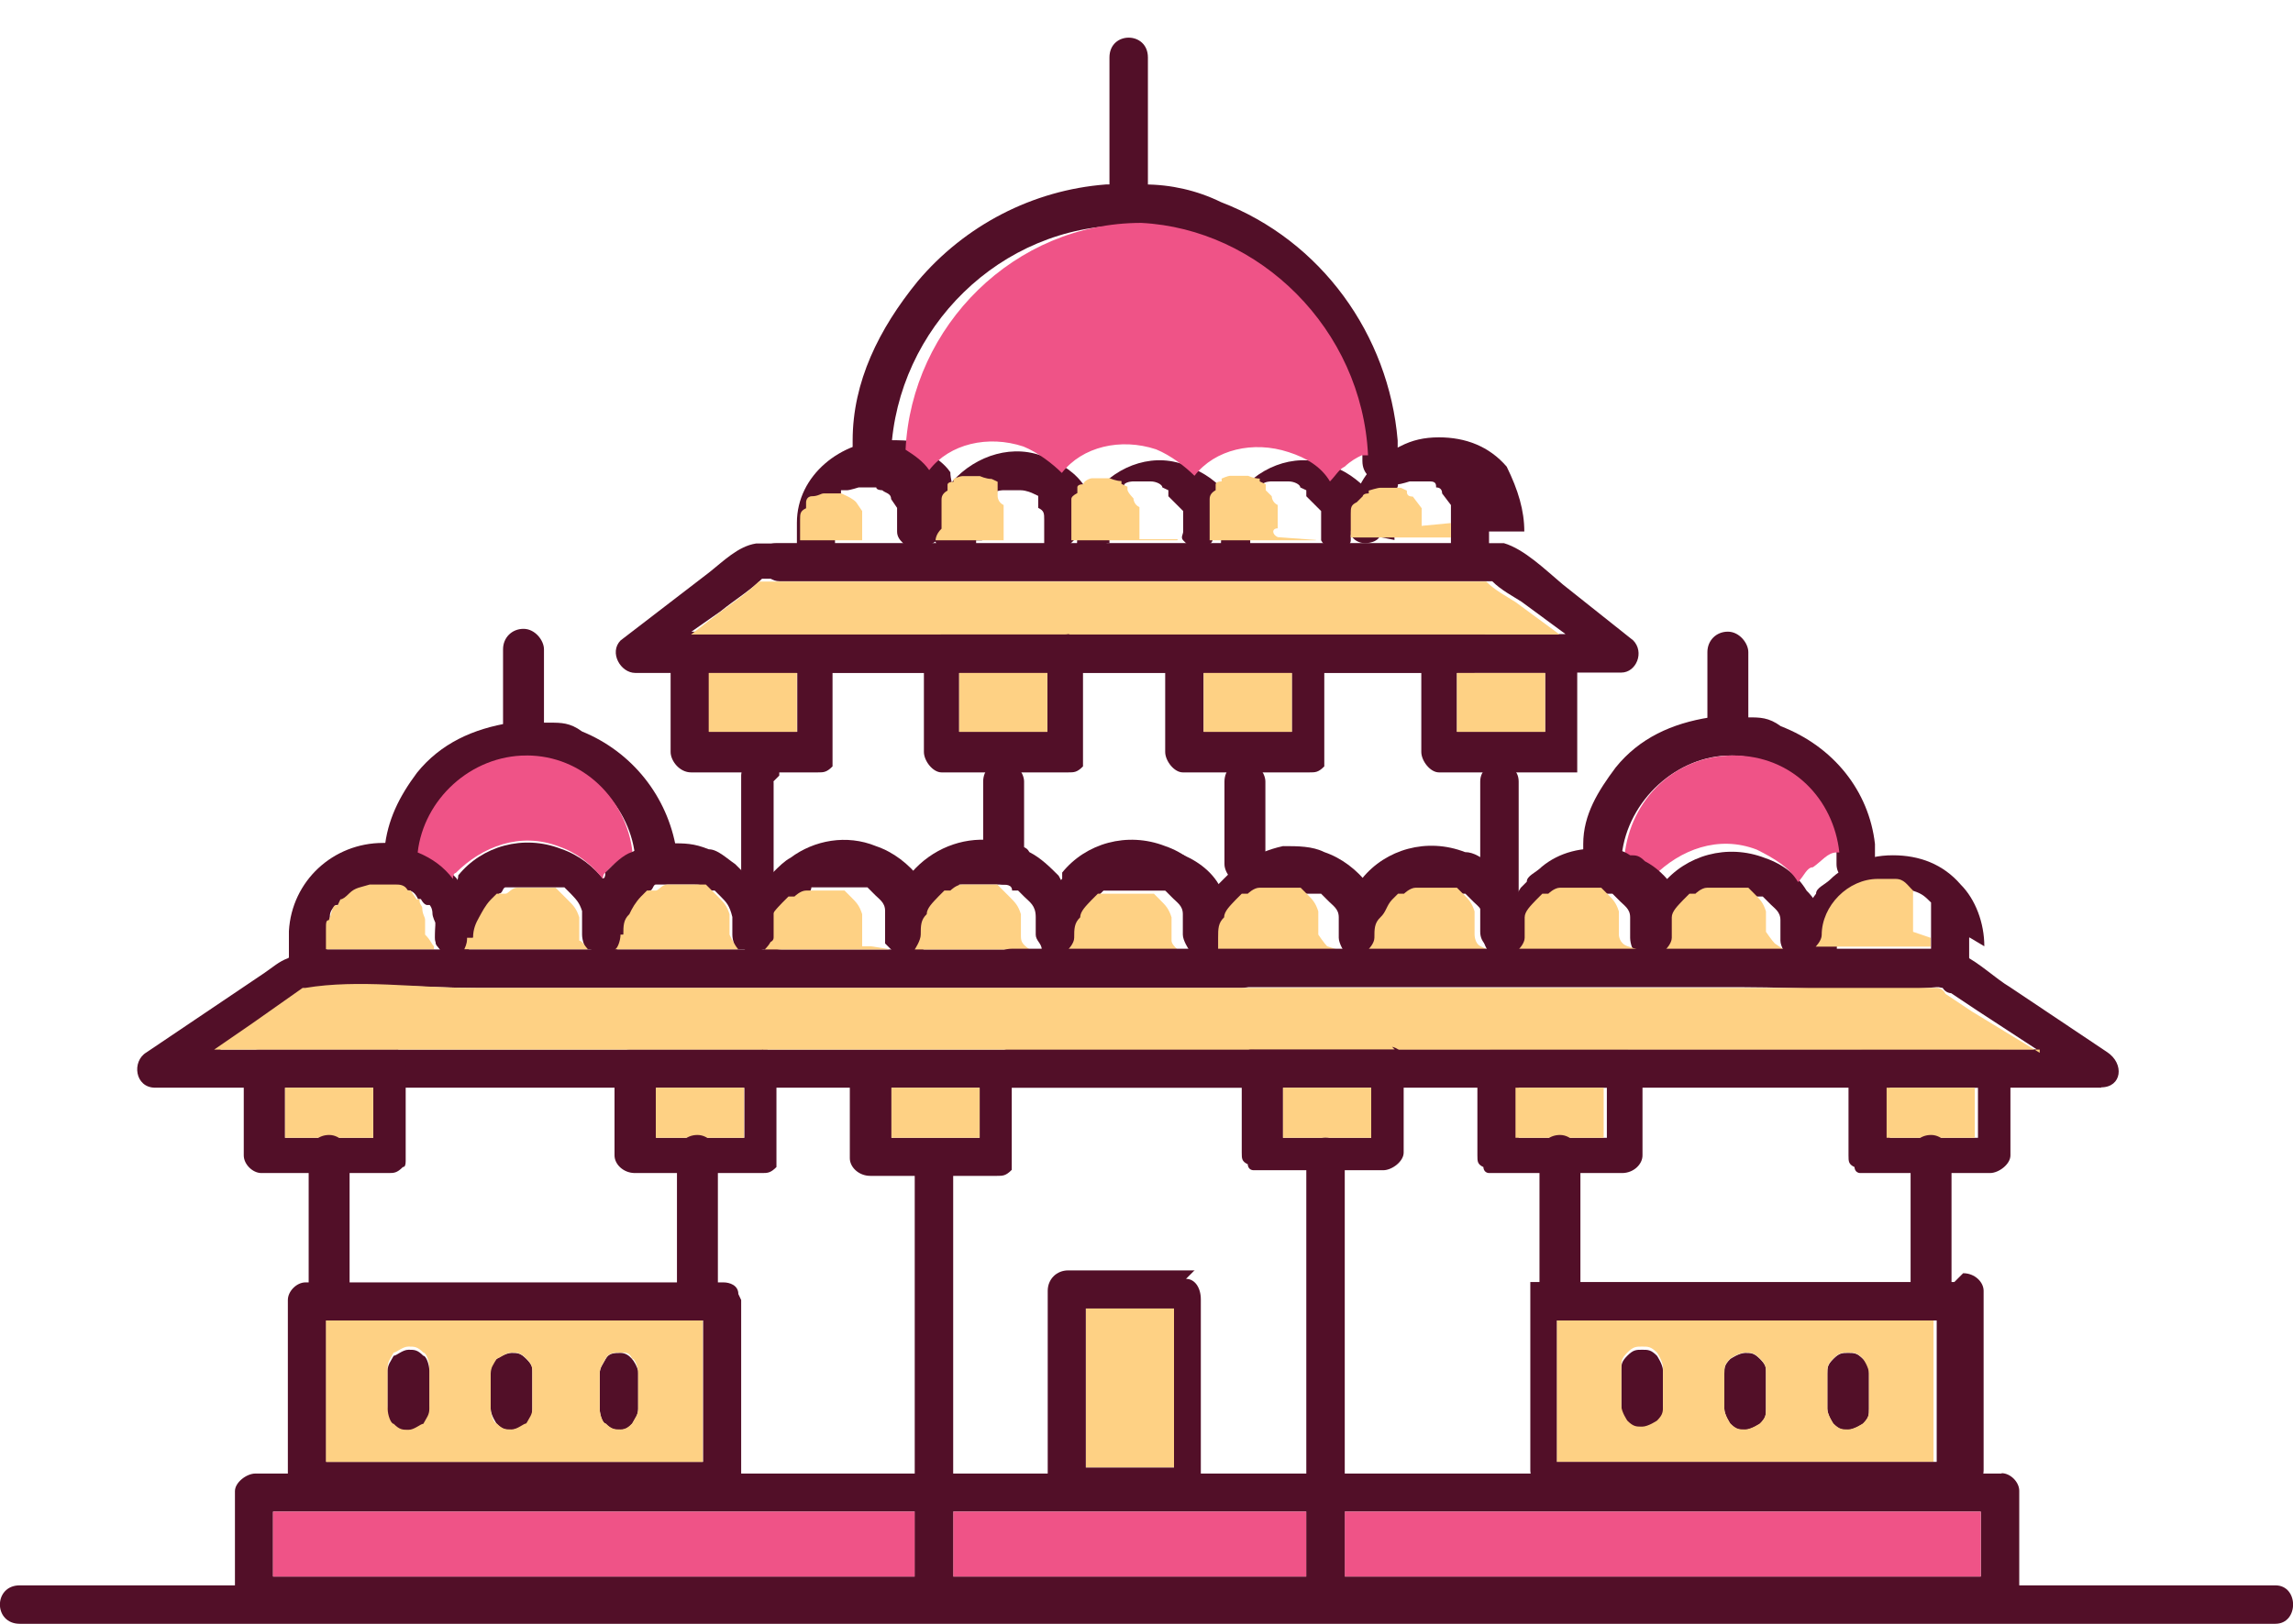 <?xml version="1.0" encoding="UTF-8"?>
<svg id="Layer_1" xmlns="http://www.w3.org/2000/svg" version="1.1" viewBox="0 0 65 46.04">
  <!-- Generator: Adobe Illustrator 29.8.1, SVG Export Plug-In . SVG Version: 2.1.1 Build 2)  -->
  <defs>
    <style>
      .st0 {
        fill: #ef5387;
      }

      .st1 {
        fill: #fed184;
      }

      .st2 {
        fill: #520f28;
      }
    </style>
  </defs>
  <g>
    <path class="st2" d="M39.71,13.07c0,.75-1.09.75-1.09,0v-.25c-.17-3.51-3.09-6.43-6.68-6.43s-6.51,2.92-6.68,6.43v.17c0,.75-1.09.75-1.09,0v-.5c0-1.67.75-3.17,1.84-4.51,1.34-1.59,3.26-2.59,5.34-2.75h1.09c.75,0,1.5.17,2.17.5,2.84,1.09,4.76,3.76,5.01,6.76v.58s.08,0,.08,0Z"/>
    <path class="st2" d="M31.45,1.63v4.26c0,.67,1.09.67,1.09,0V1.63c0-.75-1.09-.75-1.09,0h0ZM19.09,24.5c0,.67-1.09.67-1.09,0v-.25c-.17-1.5-1.5-2.75-3-2.75s-2.92,1.25-3.09,2.75v.33h0c0,.67-1.09.67-1.09,0s0-.33.08-.5c.08-.83.42-1.5.92-2.17.67-.83,1.59-1.25,2.67-1.42h1.09c.33,0,.58,0,.92.25,1.42.58,2.42,1.84,2.67,3.34-.17,0-.08.17-.08.42Z"/>
    <path class="st2" d="M13.42,26.5h-.08v.33h0c-.17.42-.75.42-.92,0-.08,0-.08-.17-.08-.25v-.25h0v-.17s-.08-.17-.08-.25h0c0-.17-.08-.25-.08-.25h-.08s-.08,0-.17-.17h-.08c-.08-.17-.17-.25-.33-.25h-.75c-.25,0-.42,0-.58.25-.08,0-.17,0-.25.17h-.42c.08,0,0,0,0,0-.08.08-.17.17-.17.33h0c0,.17-.08.17-.08.25h0v1.25c0,.25-.17.42-.33.5h-.08c-.33,0-.67-.17-.67-.5v-1.09c.08-1.42,1.25-2.5,2.67-2.5h.08c.33,0,.67,0,1,.25.42.17.67.42,1,.75.25.42.5,1,.5,1.59Z"/>
    <path class="st2" d="M17.59,26.5c0,.17-.08.33-.17.42-.17.17-.42.17-.67,0h-.08c-.08,0-.17-.25-.17-.42v-.25h0v-.42c-.08-.25-.17-.33-.33-.5l-.17-.17h-1.67c-.08,0-.08.17-.17.17l-.17.17c-.17.17-.25.33-.33.5s-.17.42-.17.58h-.08c0,.17,0,.25-.08.33h-.08c-.25.17-.58.17-.75,0-.08,0-.17-.17-.17-.33,0-.58.17-1.17.58-1.59,0,0,.08,0,.08-.17.67-.83,1.84-1.17,2.92-.75.5.17.92.5,1.25.92.25.42.42,1,.42,1.59,0,0,0-.08,0-.08Z"/>
  </g>
  <path class="st0" d="M17.92,24.17c-.25.17-.58.33-.75.58,0,0-.08,0-.08.17-.33-.42-.75-.75-1.25-.92-1.09-.42-2.17,0-2.92.75,0,0-.08,0-.08.17-.25-.33-.58-.58-1-.75.17-1.5,1.5-2.75,3.09-2.75s2.84,1.25,3,2.75Z"/>
  <g>
    <path class="st2" d="M21.85,26.5v.25s0,.17-.17.17-.33.17-.58,0h-.17c-.08,0-.17-.25-.17-.42v-.25h0v-.25h0c-.08-.33-.17-.42-.33-.58l-.17-.17h-.25c-.08-.17-.17-.17-.33-.17h-1.09c-.08,0-.08.17-.17.17l-.17.17c-.17.17-.25.33-.33.5s-.17.42-.17.58h-.08c0,.17-.08.33-.17.42-.17.17-.5.17-.67,0h-.08c-.08,0-.17-.17-.17-.42,0-.58.17-1.17.5-1.59.06,0,.08-.06.08-.17.25-.25.5-.5.75-.58.33-.17.67-.25,1.09-.25s.67,0,1.09.17c.25,0,.5.25.75.42l.5.5c.33.42.5,1,.5,1.5h0Z"/>
    <path class="st2" d="M26.1,26.5c0,.17,0,.33-.17.42-.17.17-.5.17-.67,0l-.17-.17v-.5h0v-.42c0-.25-.17-.33-.33-.5l-.17-.17h-1.59s0,.17-.17.17l-.17.17c-.17.17-.25.33-.33.5s0,.42,0,.58h0c0,.17,0,.25-.17.33-.17,0-.33.17-.5,0h-.25c-.08,0-.17-.25-.17-.42v-.33c.08-.42.25-.83.5-1.25l.17-.17c.17-.17.33-.33.5-.42.67-.5,1.59-.67,2.42-.33.5.17.92.5,1.25.92.17.5.42,1.09.42,1.67,0,0-.42-.08-.42-.08Z"/>
    <path class="st2" d="M30.28,26.5c0,.17,0,.33-.17.42-.17.17-.42.17-.58,0h0c0-.17-.17-.25-.17-.42v-.25h0v-.25h0c0-.33-.17-.42-.33-.58l-.17-.17h-.17c0-.17-.17-.17-.33-.17h-1.17s0,.17-.17.17l-.17.17c-.17.17-.25.33-.33.5s-.17.42-.17.58h0c0,.17,0,.33-.17.42-.17.17-.5.17-.75,0h0l-.17-.17v-.25c0-.58.17-1.17.58-1.59v-.17c.58-.67,1.42-1,2.25-.92.25,0,.42,0,.67.17.17,0,.33,0,.42.17.33.17.58.42.83.67h0c.33.58.5,1.09.5,1.67h-.25,0Z"/>
    <path class="st2" d="M34.53,26.5h0c0,.17,0,.33-.17.42h-.58s-.17-.25-.17-.42v-.25h0v-.25h0c0-.33-.17-.42-.33-.58l-.17-.17h-1.84l-.17.17c-.17.17-.25.33-.33.5-.17.25-.17.42-.17.67h0c0,.17,0,.33-.17.42-.17.17-.42.17-.67,0h0v-.33c0-.58.17-1.17.5-1.59l.17-.17c.67-.83,1.84-1.17,2.92-.75.5.17,1,.5,1.25,1,0,0,0,.17.17.25.17.25.25.67.25,1.09,0,0-.5,0-.5,0ZM15.42,20.83v-2.42c0-.25-.25-.58-.58-.58s-.58.25-.58.58v2.42c0,.25.25.58.58.58s.58-.25.58-.58h0Z"/>
  </g>
  <path class="st1" d="M12.33,26.92h-3.09v-.58h0c0-.17,0-.25.08-.25h0c.08-.17.08-.33.17-.42,0,0,.08,0,0,0h.08l.08-.17c.06,0,.14-.06.25-.17.17-.17.33-.17.58-.25h.75c.08,0,.25,0,.33.17h.08l.17.25h.08c0,.17.08.17.08.25h0c0,.17.08.25.08.33h0v.42c.17.17.17.25.25.33,0,0,0,.08,0,.08ZM16.67,26.92h-3.51c.08-.17.08-.25.08-.33h.17c0-.25.08-.42.17-.58s.17-.33.33-.5l.17-.17h.25c.08,0,.17-.17.33-.17h1.09l.17.17.17.17c.17.17.25.25.33.5v.33h0v.33c.08,0,.17.17.25.25ZM20.93,26.92h-3.51c.08,0,.17-.25.17-.42h.08c0-.25,0-.42.17-.58.08-.17.17-.33.33-.5l.17-.17h.25c.08,0,.17-.17.33-.17h1.09l.17.17.17.17c.17.17.25.25.33.5h0v.25h0v.33c.08.17.17.33.25.42Z"/>
  <g>
    <path class="st2" d="M35.29,30.84H4.4c-.58,0-.67-.75-.25-1l3.34-2.25c.25-.17.42-.33.67-.42.25-.17.5-.25.75-.25h26.29c.67,0,.67,1.09,0,1.09H13.5c-1.5,0-3.17-.17-4.67,0h-.08l-1.42,1-1.09.75h29.3c.42.17.33.92-.25.92,0,0,0,.17,0,.17ZM53.15,24.5h0c0,.67-1.09.67-1.09,0v-.33c-.17-1.5-1.5-2.75-3-2.75s-2.92,1.25-3.09,2.84v.17c0,.67-1.09.67-1.09,0s0-.33,0-.5c0-.83.42-1.5.92-2.17.67-.83,1.59-1.25,2.67-1.42h1.09c.33,0,.58,0,.92.25,1.5.58,2.5,1.84,2.67,3.34,0,.17,0,.33,0,.58Z"/>
    <path class="st2" d="M55.82,26.59v.92c0,.42-.33.58-.58.5h-.17c-.17,0-.33-.25-.33-.5v-1.5h0v-.42h0c-.17-.17-.25-.25-.5-.33h-.58c-.92,0-1.59.67-1.59,1.59h0c0,.17,0,.25-.17.33h0c-.17.17-.42.17-.58.17h-.17s-.17-.25-.17-.42c0-.58.17-1.17.5-1.59,0-.17.25-.25.42-.42s.42-.33.67-.42c.33-.17.67-.25,1.09-.25.75,0,1.42.25,1.92.83.42.42.67,1.09.67,1.75h0l-.42-.25h0Z"/>
    <path class="st2" d="M51.56,26.5h0c0,.17,0,.33-.17.42-.17,0-.33.17-.5.17h-.25s-.17-.25-.17-.42v-.25h0v-.33c0-.25-.17-.33-.33-.5l-.17-.17h-1.59s0,.17-.17.17l-.17.17c-.17.17-.25.33-.33.5s0,.42,0,.58,0,.25-.17.33c-.17.25-.5.25-.75,0h0c-.17,0-.17-.17-.17-.33,0-.58.17-1.17.5-1.59v-.17c.67-.83,1.84-1.17,2.92-.75.5.17.92.5,1.17.92.42.42.58.92.58,1.5,0,0-.25-.25-.25-.25Z"/>
  </g>
  <path class="st0" d="M52.06,24.17c-.25,0-.42.25-.67.42-.17,0-.25.25-.42.42-.25-.42-.67-.67-1.17-.92-1.09-.42-2.17,0-2.92.75v.17c-.25-.33-.5-.58-.83-.75.17-1.59,1.42-2.84,3.09-2.84s2.84,1.25,3,2.75c0,0-.08,0-.08,0Z"/>
  <g>
    <path class="st2" d="M47.3,26.59h0c0,.17,0,.33-.17.42-.17.17-.42.17-.58,0h-.17c-.08,0-.17-.25-.17-.42v-.25h0v-.33c0-.25-.17-.33-.33-.5l-.17-.17h-1.59s0,.17-.17.17l-.17.17c-.17.17-.25.33-.33.5s0,.42,0,.58,0,.25-.17.33c-.17.17-.5.25-.67,0h0v-.33h0c0-.58.17-1.09.5-1.59l.17-.17c0-.17.25-.25.42-.42.5-.42,1.17-.58,1.84-.5.25,0,.42,0,.67.17.17,0,.25,0,.42.17.33.17.58.42.83.75.25.5.33,1,.33,1.5,0,0-.5-.08-.5-.08Z"/>
    <path class="st2" d="M43.05,26.59h0v.25s0,.17-.17.17-.33.17-.5,0h-.17s-.17-.25-.17-.42v-.25h0v-.33c0-.25-.17-.33-.33-.5l-.17-.17h-1.5s0,.17-.17.17l-.17.17c-.17.17-.25.33-.33.5s-.17.42-.17.58,0,.25-.17.33c-.17.25-.5.25-.75,0h0c0-.17-.17-.25-.17-.42,0-.58.17-1.17.5-1.59v-.17c.67-.83,1.84-1.17,2.92-.75.25,0,.5.17.67.33.25.17.42.33.58.58.25.42.42.92.42,1.59h0l-.17-.08h0Z"/>
    <path class="st2" d="M38.87,26.59h0c0,.17,0,.33-.17.42-.17.17-.42.17-.58,0h0s-.17-.25-.17-.42v-.25h0v-.33c0-.25-.17-.33-.33-.5l-.17-.17h-1.5s0,.17-.17.17l-.17.17c-.17.17-.25.33-.33.5-.25.17-.33.33-.33.58s0,.25-.17.33c-.17.17-.5.25-.75,0h0v-.42c0-.58.17-1.09.5-1.59l.17-.17c.17-.17.42-.42.58-.5.33-.17.67-.33,1.09-.42.42,0,.83,0,1.17.17.5.17.92.5,1.25.92s.58,1,.58,1.59c0,0-.5-.08-.5-.08Z"/>
    <path class="st2" d="M34.62,26.59h0c0,.17-.17.25-.25.33h-.67s-.17-.25-.17-.42v-.25h0v-.33c0-.25-.17-.33-.33-.5l-.17-.17h-1.75l-.17.17c-.17.17-.25.33-.33.5s0,.33-.17.58h0c0,.17,0,.25-.17.33-.17.25-.67.25-.83,0h0v-.33c0-.58.17-1.17.5-1.59v-.17c.67-.83,1.84-1.17,2.92-.75.5.17.92.5,1.25.92,0,0,0,.17.17.25.25.58.42,1,.42,1.5,0,0-.25-.08-.25-.08ZM49.56,20.83v-2.34c0-.25-.25-.58-.58-.58s-.58.25-.58.58h0v2.34c0,.25.25.58.58.58s.58-.25.58-.58h0Z"/>
  </g>
  <path class="st1" d="M29.44,26.92h-3.51s.17-.25.17-.42h0c0-.25,0-.42.17-.58,0-.17.17-.33.33-.5l.17-.17h.17s.17-.17.33-.17h1l.17.17.17.17c.17.17.25.25.33.5h0v.25h0v.33c0,.17,0,.25.25.42q.17.11,0,0s.25,0,.25,0ZM33.62,26.92h-3.34s.17-.17.17-.33h0c0-.25,0-.42.17-.58,0-.17.17-.33.33-.5l.17-.17h1.59l.17.17c.17.17.25.25.33.5v.33h0v.33c0,.08.08.17.17.25,0,0,.25,0,.25,0ZM37.87,26.92h-3.34v-.33c0-.25,0-.42.17-.58,0-.17.17-.33.33-.5l.17-.17h.17s.17-.17.33-.17h1.17l.17.17c.17.17.25.25.33.5v.33h0v.33s.17.25.25.33c0,0,.25.08.25.08ZM42.13,26.92h-3.34s.17-.17.17-.33c0-.25,0-.42.17-.58s.17-.33.33-.5l.17-.17h.17s.17-.17.33-.17h1.17l.17.17c.17.17.25.25.33.5v.33h0v.33s0,.25.17.33l.17.08h0ZM46.39,26.92h-3.34s.17-.17.17-.33v-.58c0-.17.17-.33.33-.5l.17-.17h.17s.17-.17.33-.17h1.17l.17.17c.17.17.25.25.33.5v.33h0v.33s0,.25.25.33c0,0,.25.08.25.08ZM50.56,26.92h-3.34s.17-.17.17-.33v-.58c0-.17.17-.33.33-.5l.17-.17h.17s.17-.17.33-.17h1.17l.17.17c.17.17.25.25.33.5v.33s0,.17,0,0v.25s.17.25.25.33c0,0,.25.17.25.17ZM54.73,26.59v.25h-3.26s.17-.17.17-.33h0c0-.83.75-1.59,1.59-1.59h.5c.25,0,.33.17.5.33h0v.42h0v.75h0s.5.17.5.17Z"/>
  <g>
    <path class="st2" d="M59.57,30.84h-30.88c-.67,0-.67-.92-.17-1.09h29.21l-1.67-1.09-.75-.5s-.17,0-.25-.17h-.17c-1.75.17-3.67,0-5.51,0h-20.7c-.75,0-.75-1.09,0-1.09h26.38c.17,0,.33,0,.58.17.5.25.92.67,1.34.92l2.75,1.84c.5.33.42,1-.17,1ZM26.61,15.07h0c0,.17,0,.25-.17.33l-.17.17c-.17.17-.17,0-.25,0-.17,0-.33,0-.42-.17-.08-.08-.17-.17-.17-.33v-.17h0v-.17h0v-.33h0l-.17-.25h0c0-.17-.17-.17-.25-.25,0,0-.17,0-.17-.08h-.5s-.25.08-.33.08h-.17v.17h0c0,.17,0,.25-.17.33h0v.25h0v1.09c0,.25-.25.5-.5.5s-.58-.25-.58-.5v-.92c0-1.34,1.25-2.34,2.59-2.34s.75.17,1.09.33c.25.17.5.33.67.58,0,.33.25.92.25,1.5,0,0-.58.17-.58.17Z"/>
    <path class="st2" d="M30.44,15.07v.25l-.25.25h-.42s-.17,0-.17-.17v-.5h0v-.17h0c0-.17,0-.25-.17-.33h0v-.17h0v-.17l-.17-.08h0s-.17-.08-.33-.08h-.5s-.17,0-.25.08h0c0,.08,0,.17-.17.17h0v.17l-.17.17h0v.25h0v.25h0v.33h-.17v.25l-.17.17c-.11.11-.22.17-.33.17-.17,0-.33-.08-.42-.25-.25-.25-.25-.33-.25-.42v-.42c0-.42.25-.75.5-1.17.67-.75,1.75-1.09,2.67-.67.42.17.83.42,1.09.83.42.33.67.83.67,1.42,0,0-1-.17-1-.17Z"/>
    <path class="st2" d="M34.37,15.07v.25c0,.08-.17.17-.33.25h-.25l-.25-.25c-.08-.08,0-.17,0-.25v-.25h0v-.33l-.25-.25h0l-.17-.17h0v-.17l-.17-.08h0c0-.08-.17-.17-.33-.17h-.5s-.17,0-.25.08h0c0,.08,0,.17-.17.17v.33c-.11,0-.19.06-.25.17h0v.42h0v.25h0v.33h-.08v.25l-.25.25h-.42l-.17-.17v-.25c0-.58.17-1.09.5-1.5h0c.67-.83,1.75-1.17,2.67-.75.42.17.83.42,1.09.83.33.17.58.67.58,1.25l-1-.25Z"/>
    <path class="st2" d="M38.29,15.07v.25c0,.17-.25.25-.42.25h0c-.17,0-.33-.08-.42-.25v-.5h0v-.33l-.25-.25h0l-.17-.17h0v-.17l-.17-.08h0c0-.08-.17-.17-.33-.17h-.5s-.17,0-.25.08h0c0,.08,0,.17-.17.17v.33l-.17.17h0v.42h0v.25h0v.33h0v.25c0,.17-.17.25-.33.25h-.33l-.17-.17v-.25c0-.58.17-1.09.5-1.5h0c.67-.83,1.75-1.17,2.67-.75.5.17.83.5,1.17.83.33.17.58.67.58,1.25,0,0-1.25-.25-1.25-.25Z"/>
  </g>
  <path class="st0" d="M38.62,12.9c-.17.08-.33.17-.5.33-.17.08-.25.25-.42.42-.25-.42-.67-.67-1.17-.83-1-.33-2.09-.08-2.67.67h0c-.25-.25-.67-.58-1.09-.75-1-.33-2.09-.08-2.67.67h0c-.25-.25-.67-.58-1.09-.75-1-.33-2.09-.08-2.67.67-.17-.25-.42-.42-.67-.58.17-3.51,3.09-6.43,6.68-6.43,3.34.17,6.26,3,6.43,6.59,0,0-.17,0-.17,0Z"/>
  <g>
    <path class="st2" d="M42.21,15.07v.92c0,.17-.08.33-.25.42h-.58c-.17,0-.25-.25-.25-.42v-1.09h0v-.33h0v-.25h0l-.25-.33h0c0-.11-.06-.17-.17-.17h0c0-.08,0-.17-.17-.17h-.58s-.25.08-.33.08h0c0,.11-.06.17-.17.17h0c0,.08,0,.17-.17.25s0,.17-.17.25h0v.25h0v.25h0v.25c0,.17-.25.25-.42.25h0c-.17,0-.33-.08-.42-.25v-.25c0-.5.17-1.09.5-1.5,0-.17.25-.33.42-.42.17-.17.33-.25.5-.33.33-.17.67-.25,1.09-.25.75,0,1.42.25,1.92.83.33.67.5,1.25.5,1.84h-1,0Z"/>
    <path class="st2" d="M41.8,19.08h-23.79c-.42,0-.75-.58-.42-.92l2.5-1.92c.42-.33.83-.75,1.34-.83h20.37c.17,0,.25,0,.42.17s.17.58,0,.83h-20.62c-.33.33-.75.58-1.17.92l-.83.58h22.2c.75,0,.75,1.09,0,1.09v.08Z"/>
  </g>
  <path class="st1" d="M29.44,15.32h-2.92s0-.17.17-.33h0v-.25h0v-.25h0v-.33h0c0-.11.06-.19.17-.25h0v-.17s0-.08.17-.08v-.08h0s.17-.08.25-.08h.5s.17.08.33.08h0l.17.08v.08h0v.25h0v.08s0,.17.17.25h0v.25h0v.75s1,0,1,0Z"/>
  <path class="st2" d="M46.3,18.16l-2-1.59c-.5-.42-1.09-1-1.67-1.17h-20.53c-.25,0-.33,0-.42.25-.17.33,0,.83.42.83h20.2c.25.25.58.42.83.58l1.25.92h-22.29c-.67,0-.67,1.09,0,1.09h23.87c.42,0,.67-.58.33-.92ZM42.38,16.4c.25,0,.17,0,0,0h0Z"/>
  <path class="st1" d="M41.13,14.82h0v.42h-2.84v-.25h0v-.17h0v-.25h0c0-.17,0-.25.17-.33l.17-.17h0s0-.08.17-.08h0c0-.08,0-.17,0-.08h0s.25-.08.33-.08h.58l.17.08h0c0,.08,0,.17.17.17h0l.25.33h0v.25h0v.25c0-.17,0,0,0,0,0,0,.83-.08.83-.08ZM37.29,15.32h-3v-.25h0v-.25h0v-.25h0v-.42h0c0-.11.06-.19.17-.25h0v-.17s0-.08.17-.08v-.08h0s.17-.08.25-.08h.5s.17.08.33.08v.08l.17.08h0v.17l.17.17h0s0,.17.17.25v.33h0v.33c-.17,0-.17.17,0,.25h0s1.09.08,1.09.08ZM33.37,15.32h-3v-.25h0v-.25h0v-.25h0v-.42h0c0-.06.06-.11.17-.17h0v-.17s0-.08.17-.08h0c0-.08.17-.17.25-.17h.5s.17.08.33.08v.08l.17.08v.08h0c0,.08.17.25.17.25h0s0,.17.17.25v.33h0v.58s1.09,0,1.09,0ZM25.52,15.32h-2.84v-.33h0v-.25h0c0-.17,0-.25.17-.33h0v-.17h0s0-.17.17-.17.25-.08.33-.08h.5l.17.08s.17.08.25.17h0l.17.25h0v.25h0v.58s1.09,0,1.09,0Z"/>
  <path class="st2" d="M11.25,29.76h-3.92c-.25,0-.42.25-.42.5v2.5c0,.25.25.5.5.5h3.59c.17,0,.25,0,.42-.17.06,0,.08-.06.08-.17h0v-2.67c.17-.17,0-.42-.25-.5ZM10.58,32.26h-2.5v-1.42h2.5v1.42Z"/>
  <path class="st1" d="M8.08,30.84h2.5v1.42h-2.5v-1.42Z"/>
  <path class="st2" d="M56.74,41.78H7.24c-.25,0-.58.25-.58.5v3c0,.25.25.58.58.58h49.5c.17,0,.25,0,.33-.17h0c0-.17.17-.25.17-.42v-3c0-.25-.25-.5-.5-.5ZM7.74,42.86h48.41v1.84H7.74v-1.84Z"/>
  <path class="st0" d="M38.12,42.86h18.03v1.84h-18.03s0-1.84,0-1.84ZM27.02,42.86h10.02v1.84h-10.02v-1.84Z"/>
  <g>
    <path class="st2" d="M20.93,36.69h0c0-.25-.25-.33-.42-.33h-11.85c-.25,0-.5.25-.5.5v5.09c0,.25.25.58.5.58h11.77c.33,0,.58-.25.58-.58h0v-5.09s-.08-.17-.08-.17ZM19.93,37.44v4.01h-10.68v-4.01s10.68,0,10.68,0Z"/>
    <path class="st2" d="M9.91,36.6v-3.84c0-.25-.25-.58-.58-.58s-.58.25-.58.58v3.84c0,.25.25.58.58.58s.58-.25.58-.58h0ZM23.18,17.99h-3.59c-.33,0-.58.25-.58.58h0v2.75c0,.25.25.58.58.58h3.59c.17,0,.25,0,.42-.17v-.17h0v-2.92c0-.42-.25-.67-.5-.67h.08ZM22.6,20.75h-2.5v-1.67h2.5v1.67Z"/>
  </g>
  <path class="st1" d="M20.09,19.08h2.5v1.67h-2.5s0-1.67,0-1.67ZM25.19,26.92h-3.51s.17-.17.17-.25h0v-.58c0-.17.17-.33.33-.5l.17-.17h.17s.17-.17.33-.17h1.09l.17.17c.17.17.25.25.33.5v.33h0v.58h.25s.5.08.5.08Z"/>
  <path class="st2" d="M21.93,22.16v4.42h0c0,.17-.25.17-.42.17-.25,0-.5-.17-.5-.5v-4.26s0-.17.08-.25c.17-.33.75-.33,1,0v.25s-.17.17-.17.17ZM44.38,17.99h-3.59c-.25,0-.5.25-.5.58v2.75c0,.25.25.58.5.58h3.92v-.17h0v-2.92c0-.5-.17-.75-.42-.75l.08-.08ZM43.8,20.75h-2.5v-1.67h2.5v1.67Z"/>
  <path class="st1" d="M41.3,19.08h2.5v1.67h-2.5v-1.67Z"/>
  <path class="st2" d="M43.05,26.42v-4.26c0-.67-1.09-.67-1.09,0v4.26c0,.67,1.09.67,1.09,0h0ZM37.12,17.99h-3.59c-.25,0-.5.25-.5.58v2.75c0,.25.25.58.5.58h3.59c.17,0,.25,0,.42-.17v-.17h0v-2.92c0-.42-.17-.67-.5-.67h.08ZM36.62,20.75h-2.5v-1.67h2.5v1.67Z"/>
  <path class="st1" d="M34.12,19.08h2.5v1.67h-2.5v-1.67Z"/>
  <path id="b" class="st2" d="M35.87,24.5v-2.34c0-.25-.25-.58-.58-.58s-.58.25-.58.58v2.34c0,.25.25.58.58.58s.58-.33.58-.58h0Z"/>
  <path class="st1" d="M44.3,17.99h-24.71l.75-.58c.33-.25.83-.58,1.17-.92h20.62c.25.25.58.42.83.58l1.25.92h.08Z"/>
  <path class="st2" d="M30.28,17.99h-3.59c-.25,0-.5.25-.5.58v2.75c0,.25.25.58.5.58h3.59c.17,0,.25,0,.42-.17v-.17h0v-2.92c0-.42-.25-.67-.5-.67h.08ZM29.69,20.75h-2.5v-1.67h2.5v1.67Z"/>
  <path class="st1" d="M27.19,19.08h2.5v1.67h-2.5v-1.67Z"/>
  <g>
    <path id="b-2" class="st2" d="M29.03,24.5v-2.34c0-.25-.25-.58-.58-.58s-.58.25-.58.58v2.34c0,.25.25.58.58.58s.58-.33.58-.58h0Z"/>
    <path class="st2" d="M21.76,29.76h-3.92c-.25,0-.42.25-.42.5v2.5c0,.25.25.5.58.5h3.59c.17,0,.25,0,.42-.17h0v-.25h0v-2.59c0-.17-.17-.42-.42-.5h.17ZM21.1,32.26h-2.5v-1.42h2.5v1.42Z"/>
  </g>
  <path class="st1" d="M18.59,30.84h2.5v1.42h-2.5v-1.42Z"/>
  <path class="st2" d="M20.35,36.6v-3.84c0-.25-.25-.58-.58-.58s-.58.25-.58.58h0v3.84c0,.25.25.58.58.58s.58-.25.58-.58h0ZM28.52,29.84h-4.01c-.25,0-.42.25-.42.5v2.5c0,.25.25.5.58.5h3.59c.17,0,.25,0,.42-.17h0v-.25h0v-2.59c0-.25-.17-.42-.33-.5h.17ZM27.77,32.26h-2.5v-1.42h2.5v1.42Z"/>
  <path class="st1" d="M25.27,30.84h2.5v1.42h-2.5v-1.42ZM30.78,37.1h2.5v4.51h-2.5v-4.51Z"/>
  <path class="st2" d="M33.87,36.02h-3.59c-.33,0-.58.25-.58.58h0v5.59c0,.33.25.58.58.58h3.76v-5.93c0-.33-.17-.58-.42-.58,0,0,.25-.25.25-.25ZM33.28,41.61h-2.5v-4.51h2.5v4.51Z"/>
  <path class="st0" d="M7.74,42.86h18.2v1.84H7.74v-1.84Z"/>
  <path class="st2" d="M27.02,32.85v12.52c0,.67-1.09.67-1.09,0v-12.52c0-.75,1.09-.75,1.09,0ZM56.74,29.76h-3.92c-.25,0-.42.25-.42.5v2.5c0,.17,0,.25.17.33h0s0,.17.17.17h3.67c.25,0,.58-.25.58-.5v-2.5c0-.17-.17-.42-.33-.5,0,0,.08,0,.08,0ZM56.07,32.26h-2.5v-1.42h2.5v1.42Z"/>
  <path class="st1" d="M53.48,30.84h2.5v1.42h-2.5v-1.42Z"/>
  <g>
    <path class="st2" d="M52.98,38.86v1.09c0,.17,0,.25-.17.42,0,0-.25.17-.42.17s-.25,0-.42-.17c0,0-.17-.25-.17-.42v-1c0-.17,0-.25.17-.42s.25-.17.42-.17.25,0,.42.17.17.25.17.33Z"/>
    <path id="c" class="st2" d="M50.06,38.86v1.09c0,.17,0,.25-.17.42,0,0-.25.17-.42.17s-.25,0-.42-.17c0,0-.17-.25-.17-.42v-1c0-.17,0-.25.17-.42,0,0,.25-.17.42-.17s.25,0,.42.17.17.25.17.33Z"/>
    <path class="st2" d="M47.14,38.86v1.09c0,.17,0,.25-.17.42,0,0-.25.17-.42.17s-.25,0-.42-.17c0,0-.17-.25-.17-.42v-1.09c0-.17,0-.25.17-.42s.25-.17.42-.17.25,0,.42.17c0,0,.17.25.17.42ZM18.09,38.86v1.09c0,.17-.08.25-.17.42-.08.08-.17.17-.33.17s-.25,0-.42-.17c-.08,0-.17-.25-.17-.42v-1c0-.17.08-.25.17-.42s.25-.17.42-.17c.25,0,.42.25.5.5Z"/>
    <path id="c-2" class="st2" d="M15.09,38.86v1.09c0,.17,0,.25-.17.42,0,0-.25.17-.42.17s-.25,0-.42-.17c0,0-.17-.25-.17-.42v-1c0-.17,0-.25.17-.42,0,0,.25-.17.42-.17s.25,0,.42.17.17.25.17.33Z"/>
  </g>
  <path class="st1" d="M9.24,37.44v4.01h10.68v-4.01s-10.68,0-10.68,0ZM12.17,39.86c0,.17-.08.25-.17.42-.08,0-.25.17-.42.17s-.25,0-.42-.17c-.08,0-.17-.25-.17-.42v-1.09c0-.17.08-.25.17-.42.08,0,.25-.17.42-.17s.25,0,.42.17c.08,0,.17.25.17.42v1.09ZM15.09,39.94c0,.17-.08.25-.17.42-.08,0-.25.17-.42.17s-.25,0-.42-.17c-.08,0-.17-.25-.17-.42v-1c0-.17.08-.25.17-.42.08,0,.25-.17.42-.17s.25,0,.42.17.17.25.17.42v1ZM18.09,39.94c0,.17-.08.25-.17.42-.08.08-.17.17-.33.17s-.25,0-.42-.17c-.08,0-.17-.25-.17-.42v-1c0-.17.08-.25.17-.42s.25-.17.42-.17.25,0,.33.17c.08,0,.17.25.17.42v1Z"/>
  <path class="st2" d="M12.17,38.86v1.09c0,.17-.08.25-.17.42-.08,0-.25.17-.42.17s-.25,0-.42-.17c-.08,0-.17-.25-.17-.42v-1.09c0-.17.08-.25.17-.42.08,0,.25-.17.42-.17s.25,0,.42.17c.08,0,.17.25.17.42Z"/>
  <path class="st1" d="M44.13,37.44v4.01h10.68v-4.01s-10.68,0-10.68,0ZM47.14,39.86c0,.17,0,.25-.17.42,0,0-.25.17-.42.17s-.25,0-.42-.17c0,0-.17-.25-.17-.42v-1.09c0-.17,0-.25.17-.42s.25-.17.42-.17.25,0,.42.17c0,0,.17.25.17.42v1.09ZM50.06,39.94c0,.17,0,.25-.17.42,0,0-.25.17-.42.17s-.25,0-.42-.17c0,0-.17-.25-.17-.42v-1c0-.17,0-.25.17-.42,0,0,.25-.17.42-.17s.25,0,.42.17.17.25.17.42v1ZM52.98,39.94c0,.17,0,.25-.17.42,0,0-.25.17-.42.17s-.25,0-.42-.17c0,0-.17-.25-.17-.42v-1c0-.17,0-.25.17-.42s.25-.17.42-.17.25,0,.42.17c0,0,.17.25.17.42v1Z"/>
  <g>
    <path class="st2" d="M55.4,36.35h-12.02v5.34c0,.25.25.58.5.58h11.77c.25,0,.58-.25.58-.58v-5.09c0-.25-.25-.5-.58-.5,0,0-.25.25-.25.25ZM54.9,37.44v4.01h-10.77v-4.01s10.77,0,10.77,0Z"/>
    <path id="d" class="st2" d="M55.32,36.6v-3.84c0-.25-.25-.58-.58-.58s-.58.25-.58.58h0v3.84c0,.25.25.58.58.58s.58-.25.58-.58h0Z"/>
    <path class="st2" d="M46.22,29.76h-3.92c-.25,0-.42.25-.42.5v2.5c0,.17,0,.25.17.33h0s0,.17.17.17h3.76c.33,0,.58-.25.58-.5v-2.5c0-.17-.17-.42-.42-.5,0,0,.08,0,.08,0ZM45.55,32.26h-2.5v-1.42h2.5v1.42Z"/>
  </g>
  <path class="st1" d="M42.96,30.84h2.5v1.42h-2.5v-1.42Z"/>
  <path id="d-2" class="st2" d="M44.8,36.6v-3.84c0-.25-.25-.58-.58-.58s-.58.25-.58.58h0v3.84c0,.25.25.58.58.58s.58-.25.58-.58h0Z"/>
  <path class="st1" d="M57.82,29.76H6.07l1.09-.75,1.42-1h.08c1.5-.25,3.17,0,4.67,0h41.57s.17,0,.25.17l.75.5,1.92,1.17s0-.08,0-.08Z"/>
  <path class="st2" d="M39.54,29.76h-4.09c-.17,0-.25.25-.25.42v2.5c0,.17,0,.25.17.33h0s0,.17.17.17h3.67c.25,0,.58-.25.58-.5v-2.5c0-.17,0-.42-.33-.5,0,0,.08.08.08.08ZM38.87,32.26h-2.5v-1.42h2.5v1.42Z"/>
  <path class="st1" d="M36.37,30.84h2.5v1.42h-2.5v-1.42Z"/>
  <g>
    <path class="st2" d="M38.12,32.76v12.52c0,.67-1.09.67-1.09,0v-12.52c0-.67,1.09-.67,1.09,0Z"/>
    <path class="st2" d="M.56,46.04h63.94c.67,0,.67-1.09,0-1.09H.56c-.75,0-.75,1.09,0,1.09h0Z"/>
  </g>
</svg>